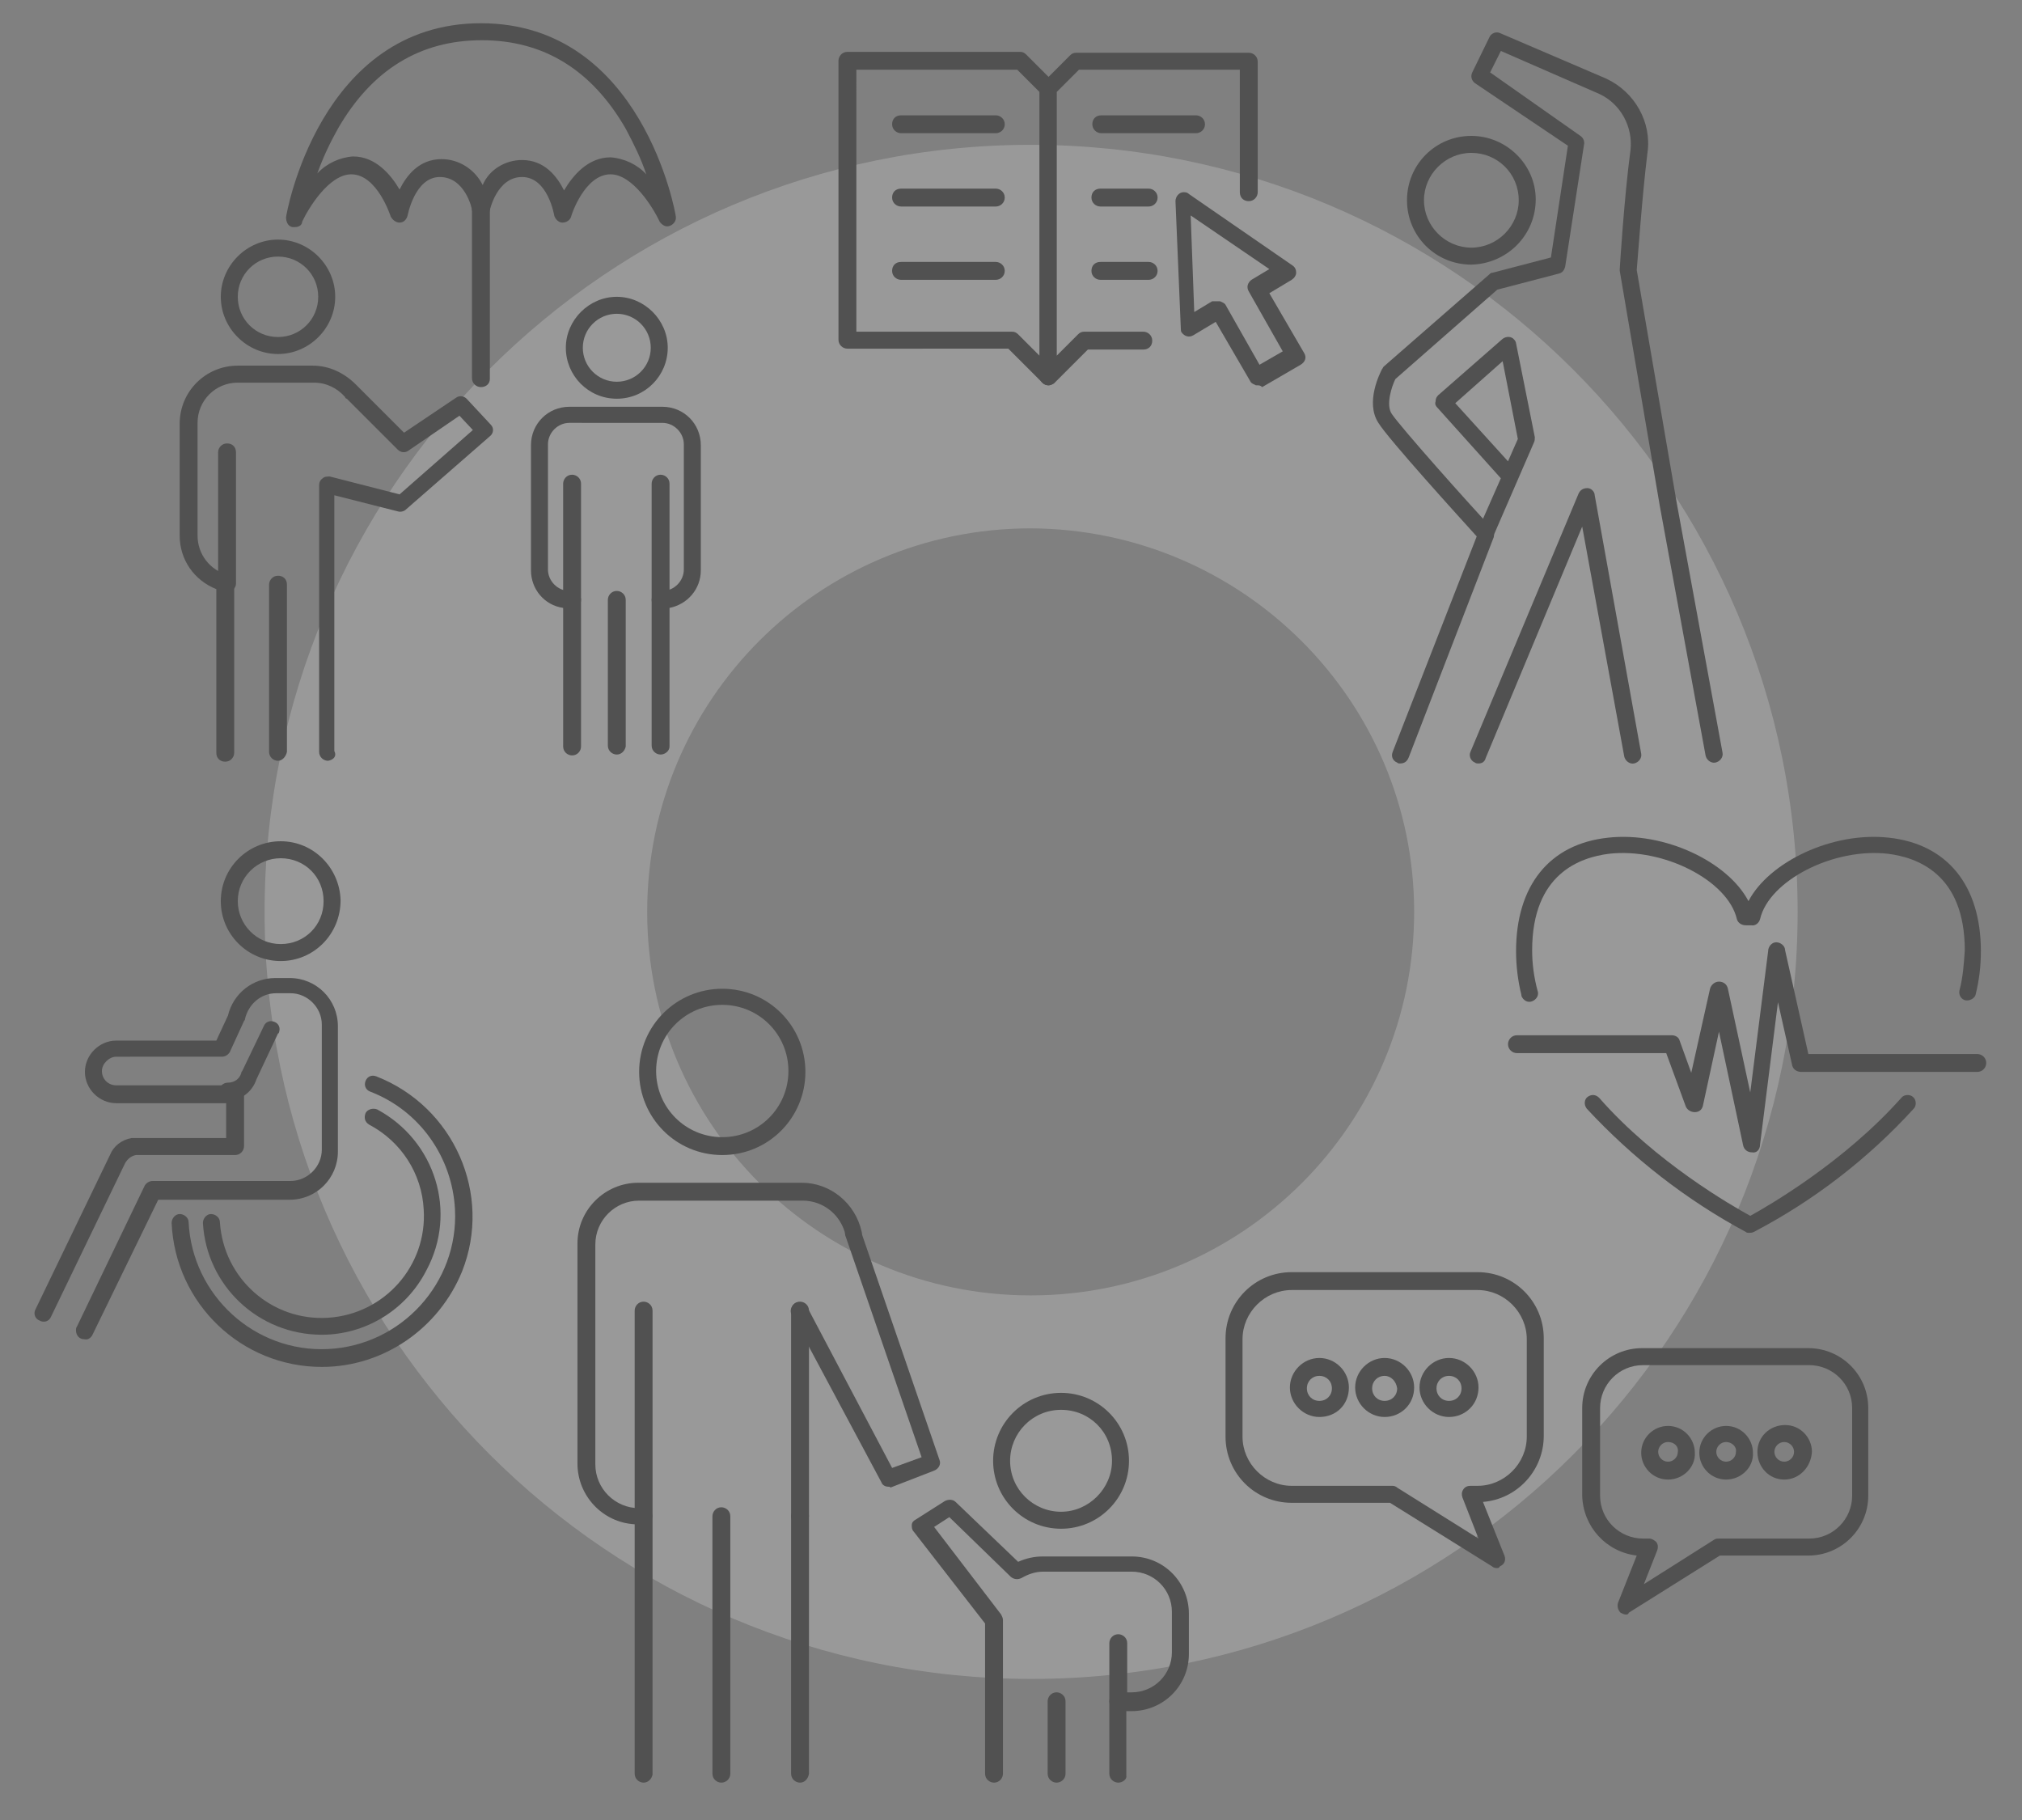 <?xml version="1.0" encoding="utf-8"?>
<!-- Generator: Adobe Illustrator 26.0.1, SVG Export Plug-In . SVG Version: 6.00 Build 0)  -->
<svg version="1.1" id="Capa_1" xmlns="http://www.w3.org/2000/svg" xmlns:xlink="http://www.w3.org/1999/xlink" x="0px" y="0px"
	 viewBox="0 0 226.2 203.6" style="enable-background:new 0 0 226.2 203.6;" xml:space="preserve">
<rect x="0" y="0" width="226.2" height="203.6" fill="#808080" stroke="none"/>
<style type="text/css">
	.st0{opacity:0.2;fill:#FFFFFF;enable-background:new    ;}
	.st1{fill:#515151;}
</style>
<g id="Capa_1_00000044876022198449782860000011052422431956872114_">
	<path class="st0" d="M158.2,102c0,23.7-19.2,42.9-42.9,42.9S72.4,125.7,72.4,102s19.2-42.9,42.9-42.9l0,0
		C139,59.2,158.2,78.4,158.2,102 M201.1,102c0-47.4-38.4-85.8-85.8-85.8S29.6,54.7,29.6,102s38.4,85.8,85.8,85.8
		S201.1,149.4,201.1,102"/>
	<path class="st1" d="M118.7,171c-4.2,0-7.6-3.4-7.6-7.6s3.4-7.6,7.6-7.6s7.6,3.4,7.6,7.6S122.9,171,118.7,171z M118.7,157.7
		c-3.2,0-5.7,2.6-5.7,5.7c0,3.2,2.6,5.7,5.7,5.7s5.7-2.6,5.7-5.7C124.4,160.2,121.9,157.7,118.7,157.7z"/>
	<path class="st1" d="M118.2,199.4c-0.5,0-1-0.4-1-1v-8.1c0-0.5,0.4-1,1-1c0.5,0,1,0.4,1,1v8.1C119.2,199,118.7,199.4,118.2,199.4z"
		/>
	<path class="st1" d="M125.1,199.4c-0.5,0-1-0.4-1-1v-8.1c0-0.5,0.4-1,1-1h1.5c2.5,0,4.5-2,4.5-4.5l0,0v-4.5c0-2.5-2-4.5-4.5-4.5
		h-9.9c-0.9,0-1.7,0.3-2.4,0.7c-0.4,0.2-0.8,0.2-1.2-0.1l-6.9-6.7l-1.7,1.1l7.5,9.8c0.1,0.2,0.2,0.4,0.2,0.6v17.2c0,0.5-0.4,1-1,1
		l0,0c-0.5,0-1-0.4-1-1v-16.8l-8-10.3c-0.2-0.2-0.2-0.5-0.2-0.7c0-0.3,0.2-0.5,0.4-0.6l3.3-2.1c0.4-0.2,0.9-0.2,1.2,0.1l7,6.7
		c0.9-0.4,1.8-0.6,2.8-0.6h9.9c3.6,0,6.4,2.9,6.4,6.4v4.5c0,3.6-2.9,6.4-6.4,6.4h-0.6v7.2C126.1,199,125.6,199.4,125.1,199.4z"/>
	<path class="st1" d="M80.8,129.2c-5.2,0-9.3-4.2-9.3-9.3c0-5.2,4.2-9.3,9.3-9.3c5.2,0,9.3,4.2,9.3,9.3v0
		C90.1,125,86,129.2,80.8,129.2z M80.8,112.4c-4.1,0-7.4,3.3-7.4,7.4c0,4.1,3.3,7.4,7.4,7.4c4.1,0,7.4-3.3,7.4-7.4v0
		C88.2,115.7,84.9,112.4,80.8,112.4z"/>
	<path class="st1" d="M99.4,166.3c-0.4,0-0.7-0.2-0.8-0.5l-10-18.7c-0.3-0.4-0.1-1,0.3-1.3c0.4-0.3,1-0.1,1.3,0.3c0,0,0,0.1,0.1,0.1
		l9.5,18l3.3-1.2l-8.5-24.7c-0.2-0.5,0.1-1,0.5-1.2c0.5-0.2,1,0.1,1.2,0.5c0,0,0,0,0,0.1l8.8,25.6c0.2,0.5-0.1,1-0.6,1.2l-4.9,1.9
		C99.6,166.3,99.5,166.3,99.4,166.3z"/>
	<path class="st1" d="M80.7,199.4c-0.5,0-1-0.4-1-1v-28.8c0-0.5,0.4-1,1-1c0.5,0,1,0.4,1,1v28.8C81.7,199,81.2,199.4,80.7,199.4z"/>
	<path class="st1" d="M72,170.6c-0.5,0-1-0.4-1-1v-23c0-0.5,0.4-1,1-1c0.5,0,1,0.4,1,1v23C72.9,170.1,72.5,170.6,72,170.6z"/>
	<path class="st1" d="M89.5,170.6c-0.5,0-1-0.4-1-1v-23c0-0.5,0.4-1,1-1c0.5,0,1,0.4,1,1v23C90.4,170.1,90,170.6,89.5,170.6z"/>
	<path class="st1" d="M89.5,199.4c-0.5,0-1-0.4-1-1v-28.8c0-0.5,0.4-1,1-1c0.5,0,1,0.4,1,1v28.8C90.4,199,90,199.4,89.5,199.4z"/>
	<path class="st1" d="M72,199.4c-0.5,0-1-0.4-1-1v-27.9c-3.6-0.2-6.4-3.2-6.4-6.8v-24.6c0-3.8,3.1-6.8,6.8-6.8h18.3
		c3.2,0,6,2.3,6.7,5.5c0.1,0.5-0.2,1-0.7,1.1c-0.5,0.1-1-0.2-1.1-0.7c0,0,0,0,0,0c-0.5-2.3-2.5-3.9-4.8-3.9H71.5
		c-2.7,0-4.9,2.2-4.9,4.9v24.6c0,2.7,2.2,4.9,4.9,4.9H72c0.5,0,1,0.4,1,1v28.8C72.9,199,72.5,199.4,72,199.4z"/>
	<path class="st1" d="M125.1,191.3c-0.5,0-1-0.4-1-1v-6.5c0-0.5,0.4-1,1-1c0.5,0,1,0.4,1,1v6.5C126.1,190.9,125.6,191.3,125.1,191.3
		z"/>
	<path class="st1" d="M31.1,39.6c-3.5,0-6.4-2.9-6.4-6.4c0-3.5,2.9-6.4,6.4-6.4c3.5,0,6.4,2.9,6.4,6.4
		C37.5,36.7,34.6,39.6,31.1,39.6z M31.1,28.7c-2.5,0-4.5,2-4.5,4.5s2,4.5,4.5,4.5c2.5,0,4.5-2,4.5-4.5
		C35.6,30.7,33.6,28.7,31.1,28.7z"/>
	<path class="st1" d="M25.4,66.2c-0.5,0-1-0.4-1-1V50.6c0-0.5,0.4-1,1-1s1,0.4,1,1v14.7C26.4,65.8,25.9,66.2,25.4,66.2z"/>
	<path class="st1" d="M31.1,85.1c-0.5,0-1-0.4-1-1V65.4c0-0.5,0.4-1,1-1s1,0.4,1,1v18.7C32,84.6,31.6,85.1,31.1,85.1z"/>
	<path class="st1" d="M69,44.6c-3.2,0-5.7-2.6-5.7-5.7s2.6-5.7,5.7-5.7s5.7,2.6,5.7,5.7S72.2,44.6,69,44.6z M69,35.1
		c-2.1,0-3.8,1.7-3.8,3.8s1.7,3.8,3.8,3.8s3.8-1.7,3.8-3.8C72.8,36.8,71.1,35.1,69,35.1L69,35.1z"/>
	<path class="st1" d="M73.9,84.4c-0.5,0-1-0.4-1-1V67.1c0-0.5,0.4-1,1-1h0.2c1.3,0,2.4-1.1,2.4-2.4v-14c0-1.3-1.1-2.4-2.4-2.4H63.7
		c-1.3,0-2.4,1.1-2.4,2.4v14c0,1.3,1.1,2.4,2.4,2.4H64c0.5,0,1,0.4,1,1v16.4c0,0.5-0.4,1-1,1c-0.5,0-1-0.4-1-1V68
		c-2.1-0.3-3.6-2.1-3.6-4.2v-14c0-2.4,1.9-4.3,4.3-4.3h10.4c2.4,0,4.3,1.9,4.3,4.3v14c0,2.1-1.5,3.8-3.5,4.2v15.5
		C74.9,84,74.4,84.4,73.9,84.4z"/>
	<path class="st1" d="M69,84.4c-0.5,0-1-0.4-1-1V67.1c0-0.5,0.4-1,1-1c0.5,0,1,0.4,1,1v16.4C69.9,84,69.5,84.4,69,84.4z"/>
	<path class="st1" d="M64,68.1c-0.5,0-1-0.4-1-1v-13c0-0.5,0.4-1,1-1c0.5,0,1,0.4,1,1v13C65,67.7,64.5,68.1,64,68.1z"/>
	<path class="st1" d="M73.9,68.1c-0.5,0-1-0.4-1-1v-13c0-0.5,0.4-1,1-1c0.5,0,1,0.4,1,1v13C74.9,67.7,74.5,68.1,73.9,68.1z"/>
	<path class="st1" d="M53.8,43.3c-0.5,0-1-0.4-1-1V23.3c0-0.5,0.4-1,1-1s1,0.4,1,1v19.1C54.8,42.9,54.4,43.3,53.8,43.3z"/>
	<path class="st1" d="M33,25.4c-0.1,0-0.2,0-0.3,0c-0.5-0.1-0.7-0.6-0.7-1.1c0-0.2,3.7-21.7,21.8-21.7S75.6,24,75.6,24.2
		c0.1,0.5-0.3,1-0.8,1.1c-0.4,0.1-0.8-0.2-1-0.5c-0.7-1.5-3-5.3-5.5-5.3c-2.9,0-4.4,4.6-4.4,4.7c-0.1,0.4-0.5,0.7-1,0.7
		c-0.4,0-0.8-0.4-0.9-0.8c0,0-0.7-4.3-3.6-4.3c-2.8,0-3.6,3.7-3.6,3.7c-0.1,0.5-0.5,0.8-1,0.8l0,0c-0.5,0-0.9-0.3-1-0.8
		c0-0.2-0.8-3.7-3.6-3.7c-2.8,0-3.6,4.3-3.6,4.3c-0.1,0.4-0.4,0.8-0.9,0.8c-0.4,0-0.8-0.3-1-0.7c0,0-1.5-4.7-4.4-4.7
		c-2.5,0-4.8,3.8-5.5,5.3C33.8,25.2,33.4,25.4,33,25.4z M53.8,23.3L53.8,23.3z M58.4,17.9c2.5,0,3.9,1.8,4.7,3.4
		c1-1.7,2.7-3.7,5.2-3.7c1.5,0.1,3,0.8,4,1.9c-0.6-1.8-1.4-3.4-2.3-5.1c-3.8-6.6-9.2-9.9-16.1-9.9s-12.3,3.3-16.1,9.9
		c-0.9,1.6-1.7,3.3-2.3,5c1-1.1,2.5-1.8,4-1.9c2.5,0,4.2,2,5.2,3.7c0.8-1.6,2.2-3.4,4.7-3.4c1.9,0,3.7,1.1,4.6,2.9
		C54.7,19,56.5,17.9,58.4,17.9L58.4,17.9z"/>
	<path class="st1" d="M36.7,85.1c-0.5,0-1-0.4-1-1V54.3c0-0.3,0.1-0.6,0.4-0.8c0.2-0.2,0.5-0.2,0.8-0.2l7.8,2l8.2-7.2l-1.5-1.6
		l-5.7,3.9c-0.4,0.3-0.9,0.2-1.2-0.1l-5.7-5.7c-0.1,0-0.2-0.1-0.2-0.2c-0.9-1-2.1-1.6-3.5-1.6h-8.5c-2.5,0-4.5,2-4.5,4.5v12.6
		c0,2.1,1.4,3.9,3.4,4.4c0.4,0.1,0.7,0.5,0.7,1v18.9c0,0.5-0.4,1-1,1s-1-0.4-1-1V65.9c-2.5-1-4.1-3.3-4.1-6V47.4
		c0-3.6,2.9-6.5,6.5-6.5h8.4c1.8,0,3.5,0.8,4.8,2.1l0.1,0.1l5.3,5.3l5.8-3.9c0.4-0.3,0.9-0.2,1.2,0.1l2.7,2.9c0.4,0.4,0.3,1-0.1,1.3
		c0,0,0,0,0,0l-9.4,8.2c-0.2,0.2-0.6,0.3-0.9,0.2l-7.1-1.8v28.6C37.7,84.6,37.3,85,36.7,85.1C36.7,85.1,36.7,85.1,36.7,85.1z"/>
	<path class="st1" d="M147.6,158.5c-1.8,0-3.3-1.5-3.3-3.3c0-1.8,1.5-3.3,3.3-3.3s3.3,1.5,3.3,3.3
		C150.9,157.1,149.5,158.5,147.6,158.5L147.6,158.5z M147.6,153.9c-0.8,0-1.4,0.6-1.4,1.4c0,0.8,0.6,1.4,1.4,1.4s1.4-0.6,1.4-1.4
		C149,154.5,148.4,153.9,147.6,153.9L147.6,153.9z"/>
	<path class="st1" d="M154.9,158.5c-1.8,0-3.3-1.5-3.3-3.3c0-1.8,1.5-3.3,3.3-3.3c1.8,0,3.3,1.5,3.3,3.3
		C158.2,157.1,156.7,158.5,154.9,158.5z M154.9,153.9c-0.8,0-1.4,0.6-1.4,1.4c0,0.8,0.6,1.4,1.4,1.4c0.8,0,1.4-0.6,1.4-1.4
		C156.2,154.5,155.6,153.9,154.9,153.9L154.9,153.9z"/>
	<path class="st1" d="M162.1,158.5c-1.8,0-3.3-1.5-3.3-3.3c0-1.8,1.5-3.3,3.3-3.3c1.8,0,3.3,1.5,3.3,3.3
		C165.4,157.1,163.9,158.5,162.1,158.5L162.1,158.5z M162.1,153.9c-0.8,0-1.4,0.6-1.4,1.4c0,0.8,0.6,1.4,1.4,1.4
		c0.8,0,1.4-0.6,1.4-1.4C163.5,154.5,162.9,153.9,162.1,153.9L162.1,153.9z"/>
	<path class="st1" d="M167.4,175.4c-0.2,0-0.4-0.1-0.5-0.2l-11.4-7.1h-11c-4.1,0-7.4-3.3-7.4-7.4v-11c0-4.1,3.3-7.4,7.4-7.4h20.8
		c4.1,0,7.4,3.3,7.4,7.4v10.9c0,3.9-3,7.1-6.8,7.4l2.4,6c0.2,0.5,0,1-0.5,1.2C167.7,175.4,167.6,175.4,167.4,175.4L167.4,175.4z
		 M144.5,144.3c-3,0-5.5,2.5-5.5,5.5v10.9c0,3,2.5,5.5,5.5,5.5h11.3c0.2,0,0.4,0.1,0.5,0.2l9.1,5.7l-1.8-4.6
		c-0.1-0.3-0.1-0.6,0.1-0.9c0.2-0.3,0.5-0.4,0.8-0.4h0.8c3,0,5.5-2.5,5.5-5.5v-10.9c0-3-2.5-5.5-5.5-5.5L144.5,144.3z"/>
	<path class="st1" d="M199.6,165.5c-1.7,0-3-1.4-3-3.1c0-1.7,1.4-3,3.1-3c1.7,0,3,1.4,3,3C202.6,164.1,201.3,165.5,199.6,165.5
		C199.6,165.5,199.6,165.5,199.6,165.5z M199.6,161.3c-0.6,0-1.1,0.5-1.1,1.1c0,0.6,0.5,1.1,1.1,1.1c0.6,0,1.1-0.5,1.1-1.1l0,0
		C200.7,161.8,200.2,161.3,199.6,161.3z"/>
	<path class="st1" d="M193.1,165.5c-1.7,0-3-1.4-3-3c0-1.7,1.4-3,3-3c1.7,0,3,1.4,3,3l0,0C196.2,164.1,194.8,165.5,193.1,165.5z
		 M193.1,161.3c-0.6,0-1.1,0.5-1.1,1.1c0,0.6,0.5,1.1,1.1,1.1c0.6,0,1.1-0.5,1.1-1.1l0,0C194.3,161.8,193.7,161.3,193.1,161.3z"/>
	<path class="st1" d="M186.6,165.5c-1.7,0-3-1.4-3-3c0-1.7,1.4-3,3-3c1.7,0,3,1.4,3,3l0,0C189.7,164.1,188.3,165.5,186.6,165.5z
		 M186.6,161.3c-0.6,0-1.1,0.5-1.1,1.1c0,0.6,0.5,1.1,1.1,1.1c0.6,0,1.1-0.5,1.1-1.1l0,0C187.8,161.8,187.3,161.3,186.6,161.3z"/>
	<path class="st1" d="M181.9,180.6c-0.2,0-0.4-0.1-0.6-0.2c-0.3-0.3-0.4-0.7-0.3-1.1l2.1-5.3c-3.4-0.4-6-3.2-6.1-6.7v-9.8
		c0-3.7,3-6.7,6.7-6.7h18.6c3.7,0,6.7,3,6.7,6.7v9.8c0,3.7-3,6.7-6.7,6.7h-9.9l-10.2,6.4C182.2,180.5,182.1,180.6,181.9,180.6z
		 M183.8,152.7c-2.7,0-4.8,2.2-4.8,4.8v9.8c0,2.7,2.2,4.8,4.8,4.8h0.7c0.3,0,0.6,0.2,0.8,0.4c0.2,0.3,0.2,0.6,0.1,0.9l-1.5,3.8
		l7.9-5c0.2-0.1,0.3-0.1,0.5-0.1h10.1c2.7,0,4.8-2.2,4.8-4.8v-9.8c0-2.7-2.2-4.8-4.8-4.8L183.8,152.7z"/>
	<path class="st1" d="M31.4,107.5c-3.7,0-6.7-3-6.7-6.7c0-3.7,3-6.7,6.7-6.7c3.7,0,6.6,3,6.7,6.6C38.1,104.5,35.1,107.5,31.4,107.5z
		 M31.4,96c-2.6,0-4.8,2.1-4.8,4.8c0,2.6,2.1,4.8,4.8,4.8s4.8-2.1,4.8-4.8C36.2,98.1,34.1,96,31.4,96z"/>
	<path class="st1" d="M9.4,149.8c-0.5,0-0.9-0.4-0.9-1c0-0.1,0-0.3,0.1-0.4l7.6-15.8c0.2-0.3,0.5-0.5,0.9-0.5h15.4
		c1.9,0,3.5-1.6,3.5-3.5v-14c0-1.9-1.6-3.5-3.5-3.5h-1.6c-1.7,0-3.1,1.2-3.5,2.9c0,0.1,0,0.1-0.1,0.2l-1.6,3.5
		c-0.2,0.3-0.5,0.5-0.9,0.5H13c-0.4,0-0.8,0.2-1.1,0.5c-0.3,0.3-0.5,0.7-0.5,1.1c0,0.9,0.7,1.6,1.6,1.6c0,0,0,0,0,0l0,0h12.5
		c0.2,0,0.4,0,0.5-0.1c0.3-0.1,0.6-0.1,0.9,0.1c0.3,0.2,0.4,0.5,0.4,0.8v6c0,0.5-0.4,1-1,1H15.5h-0.2h-0.1c-0.5,0.1-0.9,0.4-1.2,0.9
		l-8.3,17.2c-0.2,0.5-0.8,0.7-1.3,0.4c-0.5-0.2-0.7-0.8-0.4-1.3l8.3-17.2c0.4-1,1.3-1.7,2.4-1.9h0.2h0.2c0.1,0,0.3,0,0.4,0h9.8v-3.9
		H13l0,0c-1.9,0-3.5-1.6-3.5-3.5c0-1.9,1.6-3.5,3.5-3.5h11.2l1.3-2.8c0.6-2.5,2.8-4.2,5.3-4.2h1.6c3,0,5.4,2.4,5.4,5.4v14
		c0,3-2.4,5.4-5.4,5.4H17.7l-7.4,15.2C10.1,149.7,9.8,149.9,9.4,149.8z"/>
	<path class="st1" d="M25.5,123.1c-0.5,0-1-0.4-1-1c0-0.5,0.4-1,1-1c0.7,0,1.3-0.4,1.5-1.1c0-0.1,0-0.1,0.1-0.2l2.4-5
		c0.2-0.5,0.7-0.7,1.2-0.5c0.5,0.2,0.7,0.7,0.5,1.2c0,0,0,0.1-0.1,0.1l-2.4,5.1l0,0C28.2,122.2,26.9,123.1,25.5,123.1z"/>
	<path class="st1" d="M36,152.9c-9,0-16.4-7.1-16.8-16.1c0-0.5,0.4-1,0.9-1s1,0.4,1,0.9c0.4,8.2,7.4,14.6,15.6,14.2
		c8.2-0.4,14.6-7.4,14.2-15.6c-0.3-5.9-4-11.1-9.5-13.2c-0.5-0.2-0.7-0.7-0.5-1.2c0.2-0.5,0.7-0.7,1.2-0.5c8.7,3.4,13,13.2,9.6,21.8
		C49.1,148.6,42.9,152.9,36,152.9L36,152.9z"/>
	<path class="st1" d="M36,149.3c-7.1,0-12.9-5.5-13.3-12.5c0-0.5,0.4-1,0.9-1c0,0,0,0,0,0c0.5,0,1,0.4,1,0.9
		c0.4,6.3,5.8,11.1,12.1,10.7s11.1-5.8,10.7-12.1c-0.2-4-2.5-7.6-6.1-9.5c-0.5-0.3-0.6-0.8-0.4-1.3c0.2-0.4,0.8-0.6,1.3-0.4
		c6.5,3.5,9,11.5,5.5,18C45.4,146.6,40.8,149.3,36,149.3L36,149.3z"/>
	<path class="st1" d="M196,128.9c-0.5,0-0.9-0.3-1-0.8l-2.7-12.7l-1.8,8.3c-0.1,0.4-0.4,0.7-0.9,0.7c-0.4,0-0.8-0.2-1-0.6l-2.2-6
		h-16.7c-0.5,0-1-0.4-1-1c0-0.5,0.4-1,1-1h17.3c0.4,0,0.8,0.2,0.9,0.6l1.3,3.6l2.1-9.4c0.1-0.4,0.5-0.8,1-0.8l0,0
		c0.5,0,0.9,0.3,1,0.8l2.5,11.6l2-15.8c0-0.5,0.4-1,0.9-1c0.5,0,1,0.4,1,0.9l2.6,11.6h18.9c0.5,0,1,0.4,1,1c0,0.5-0.4,1-1,1h-19.7
		c-0.5,0-0.9-0.3-1-0.7l-1.6-7.1l-2,15.9C196.9,128.6,196.5,129,196,128.9L196,128.9z"/>
	<path class="st1" d="M220.1,111.9h-0.2c-0.5-0.1-0.8-0.6-0.7-1.1c0,0,0,0,0,0c0.4-1.5,0.5-3,0.6-4.5c0-8.6-5.4-10.4-8.6-10.8
		c-6.1-0.7-13.3,3-14.3,7.3c-0.1,0.4-0.5,0.8-1,0.7h-0.6c-0.5,0-0.9-0.3-1-0.7c-1-4.3-8.2-8-14.3-7.3c-3.2,0.4-8.6,2.2-8.6,10.8
		c0,1.5,0.2,3,0.6,4.5c0.2,0.5-0.1,1-0.6,1.2c-0.5,0.2-1-0.1-1.2-0.6c0,0,0-0.1,0-0.1c-0.4-1.6-0.6-3.3-0.6-4.9
		c0-7.3,3.7-12,10.3-12.7c6.3-0.7,13.4,2.7,15.7,7.1c2.3-4.4,9.4-7.8,15.7-7.1c6.5,0.7,10.3,5.3,10.3,12.7c0,1.7-0.2,3.3-0.6,4.9
		C220.9,111.6,220.5,111.9,220.1,111.9z"/>
	<path class="st1" d="M195.7,137.9c-0.2,0-0.3,0-0.4-0.1c-6.7-3.6-12.7-8.3-17.8-13.8c-0.3-0.4-0.3-1,0.1-1.3
		c0.4-0.3,0.9-0.3,1.3,0.1c6.3,7.2,14.9,12.1,16.9,13.2c2-1.1,10.5-6,16.9-13.2c0.3-0.4,1-0.4,1.3-0.1c0.4,0.3,0.4,1,0.1,1.3l0,0
		c-5.1,5.6-11.2,10.3-17.9,13.8C196,137.9,195.8,137.9,195.7,137.9z"/>
	<path class="st1" d="M140.7,43.1c-0.1,0-0.2,0-0.2,0c-0.2-0.1-0.5-0.2-0.6-0.4L136,36l-2.5,1.5c-0.5,0.3-1,0.1-1.3-0.3
		c-0.1-0.1-0.1-0.3-0.1-0.4l-0.6-14.3c0-0.5,0.4-1,0.9-1c0.2,0,0.4,0,0.6,0.2l11.6,8c0.3,0.2,0.4,0.5,0.4,0.8c0,0.3-0.2,0.6-0.5,0.8
		l-2.5,1.5l3.9,6.7c0.3,0.5,0.1,1-0.4,1.3l-4.3,2.5C141,43.1,140.8,43.1,140.7,43.1z M136.3,33.7c0.1,0,0.2,0,0.2,0
		c0.2,0.1,0.5,0.2,0.6,0.4l3.8,6.7l2.6-1.5l-3.8-6.7c-0.3-0.5-0.1-1,0.3-1.3c0,0,0,0,0,0l2-1.2l-8.8-6l0.4,10.8l2-1.2
		C136,33.7,136.2,33.7,136.3,33.7z"/>
	<path class="st1" d="M117.3,43.1c-0.3,0-0.5-0.1-0.7-0.3l-3.8-3.8H94.8c-0.5,0-1-0.4-1-1V6.8c0-0.5,0.4-1,1-1h19.3
		c0.3,0,0.5,0.1,0.7,0.3l3.1,3.1c0.2,0.2,0.3,0.4,0.3,0.7v32.2C118.2,42.6,117.8,43.1,117.3,43.1z M95.8,37.1h17.4
		c0.3,0,0.5,0.1,0.7,0.3l2.4,2.4V10.3l-2.5-2.5h-18V37.1z"/>
	<path class="st1" d="M111.4,14.9h-10.6c-0.5,0-1-0.4-1-1s0.4-1,1-1h10.6c0.5,0,1,0.4,1,1S111.9,14.9,111.4,14.9z"/>
	<path class="st1" d="M111.4,23.1h-10.6c-0.5,0-1-0.4-1-1s0.4-1,1-1h10.6c0.5,0,1,0.4,1,1S111.9,23.1,111.4,23.1z"/>
	<path class="st1" d="M111.4,31.3h-10.6c-0.5,0-1-0.4-1-1s0.4-1,1-1h10.6c0.5,0,1,0.4,1,1S111.9,31.3,111.4,31.3z"/>
	<path class="st1" d="M117.3,43.1c-0.5,0-1-0.4-1-1V10c0-0.3,0.1-0.5,0.3-0.7l3.1-3.1c0.2-0.2,0.4-0.3,0.7-0.3h19.3c0.5,0,1,0.4,1,1
		v14.6c0,0.5-0.4,1-1,1s-1-0.4-1-1V7.8h-18l-2.5,2.5v29.5l2.4-2.4c0.2-0.2,0.4-0.3,0.7-0.3h6.6c0.5,0,1,0.4,1,1s-0.4,1-1,1h-6.2
		l-3.8,3.8C117.7,43,117.5,43.1,117.3,43.1z"/>
	<path class="st1" d="M133.8,14.9h-10.6c-0.5,0-1-0.4-1-1s0.4-1,1-1h10.6c0.5,0,1,0.4,1,1S134.3,14.9,133.8,14.9L133.8,14.9z"/>
	<path class="st1" d="M128.5,23.1h-5.4c-0.5,0-1-0.4-1-1s0.4-1,1-1h5.4c0.5,0,1,0.4,1,1S129,23.1,128.5,23.1z"/>
	<path class="st1" d="M128.5,31.3h-5.4c-0.5,0-1-0.4-1-1s0.4-1,1-1h5.4c0.5,0,1,0.4,1,1S129,31.3,128.5,31.3z"/>
	<path class="st1" d="M164.6,29.6c-4,0-7.2-3.2-7.2-7.2s3.2-7.2,7.2-7.2c3.9,0,7.2,3.2,7.2,7.1C171.8,26.3,168.6,29.5,164.6,29.6
		C164.6,29.6,164.6,29.6,164.6,29.6z M164.6,17.1c-2.9,0-5.3,2.4-5.3,5.3c0,2.9,2.4,5.3,5.3,5.3c2.9,0,5.3-2.4,5.3-5.3c0,0,0,0,0,0
		C169.9,19.4,167.5,17.1,164.6,17.1z"/>
	<path class="st1" d="M156.6,85.4c-0.1,0-0.2,0-0.3-0.1c-0.5-0.2-0.7-0.7-0.5-1.2l9.4-24.1c-1.9-2.1-9.9-10.9-11-12.7
		c-1.5-2.3,0.2-5.6,0.4-6c0.1-0.1,0.1-0.2,0.2-0.3l11.8-10.3c0.1-0.1,0.2-0.2,0.4-0.2l6.5-1.7l1.9-12.5L165,9.3
		c-0.4-0.3-0.5-0.8-0.3-1.2l1.9-3.9c0.2-0.5,0.8-0.7,1.2-0.5l11.9,5.1c3.2,1.5,5.1,4.9,4.6,8.3c-0.6,4.8-1.1,12.1-1.2,13.1l4.5,26.2
		l5.1,27.8c0.1,0.5-0.3,1-0.8,1.1c-0.5,0.1-1-0.3-1.1-0.8l0,0l-5.1-27.8l-4.5-26.4c0-0.1,0-0.1,0-0.2c0-0.1,0.5-8.1,1.2-13.3
		c0.3-2.6-1.1-5.2-3.5-6.3l-11-4.8l-1.2,2.4l10.1,7.1c0.3,0.2,0.5,0.6,0.4,1l-2.1,13.6c-0.1,0.4-0.3,0.7-0.7,0.8l-6.9,1.8l-11.4,10
		c-0.4,0.8-1.1,2.9-0.4,3.9c1,1.5,8.4,9.8,11.2,12.8c0.2,0.3,0.3,0.6,0.2,1l-9.5,24.6C157.4,85.2,157.1,85.4,156.6,85.4z"/>
	<path class="st1" d="M165.4,85.4c-0.1,0-0.3,0-0.4-0.1c-0.5-0.2-0.7-0.8-0.5-1.2c0,0,0,0,0,0l12.1-28.9c0.2-0.4,0.5-0.6,1-0.6
		c0.4,0,0.8,0.4,0.8,0.8l5.2,28.9c0.1,0.5-0.3,1-0.8,1.1c-0.5,0.1-1-0.3-1.1-0.8l0,0l-4.7-25.7l-10.8,25.9
		C166.1,85.2,165.8,85.4,165.4,85.4z"/>
	<path class="st1" d="M166.2,60.8c-0.1,0-0.3,0-0.4-0.1c-0.5-0.2-0.7-0.8-0.5-1.3c0,0,0,0,0,0l2.6-5.9l-7.1-7.9
		c-0.2-0.2-0.3-0.4-0.2-0.7c0-0.3,0.1-0.5,0.3-0.7l7.2-6.3c0.4-0.3,1-0.3,1.3,0.1c0.1,0.1,0.2,0.3,0.2,0.4l2.1,10.5
		c0,0.2,0,0.4-0.1,0.6l-4.6,10.6C166.9,60.5,166.6,60.8,166.2,60.8z M162.8,45.1l5.9,6.5l1.1-2.5l-1.7-8.7L162.8,45.1z"/>
</g>
</svg>
